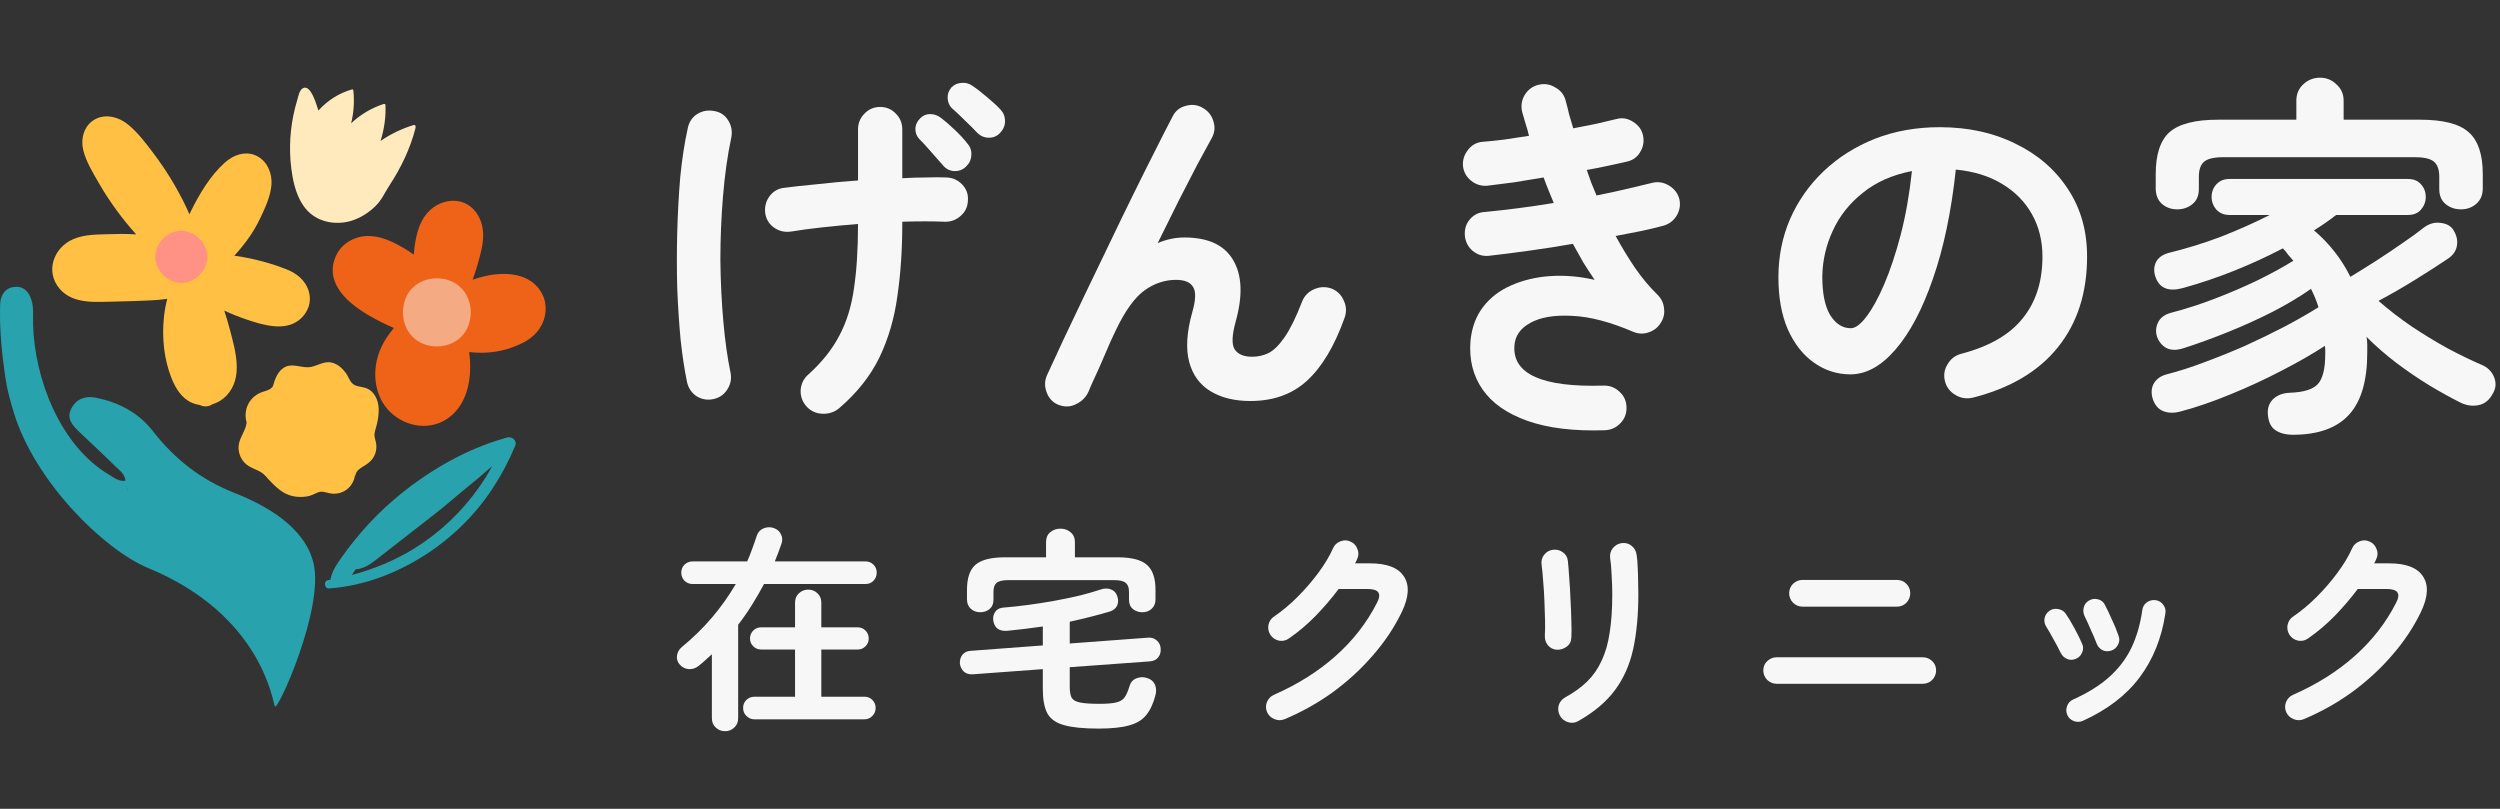 <svg width="306" height="99" viewBox="0 0 306 99" fill="none" xmlns="http://www.w3.org/2000/svg">
<rect x="0" y="0" width="306" height="99" fill="#333333" stroke="none"/>
<g clip-path="url(#clip0_11523_1503)">
<path d="M1.725 50.603C1.287 49.178 0.878 47.742 0.663 46.262C0.251 43.429 -0.054 40.585 0.008 37.709C0.016 37.345 0.013 36.97 0.102 36.622C0.326 35.743 0.873 35.191 1.817 35.111C2.711 35.035 3.293 35.483 3.664 36.246C4.207 37.366 4.014 38.567 4.049 39.751C4.245 46.42 7.376 54.563 13.346 58.1C13.943 58.454 14.523 58.964 15.357 58.846C15.27 57.981 14.612 57.564 14.118 57.075C12.661 55.632 11.147 54.244 9.663 52.826C8.843 52.042 8.08 51.19 8.751 49.964C9.404 48.771 10.481 48.422 11.784 48.689C14.557 49.259 16.96 50.517 18.712 52.767C21.38 56.192 24.591 58.719 28.7 60.335C32.514 61.835 37.348 64.506 38.387 68.984C39.669 74.509 33.985 87.118 33.638 86.465C33.405 86.025 32.097 75.297 18.184 69.551C12.666 67.272 4.28 58.914 1.725 50.603ZM15.588 59.83L15.587 59.936L15.663 59.904L15.587 59.83H15.588Z" fill="#28A2AD"/>
<path d="M66.372 35.996C65.032 33.371 61.784 33.211 59.264 33.824C58.807 33.935 58.33 34.071 57.847 34.232C58.198 33.283 58.494 32.316 58.748 31.333C59.056 30.144 59.286 28.91 59.027 27.688C58.717 26.229 57.688 24.931 56.17 24.641C54.701 24.36 53.213 24.993 52.256 26.119C51.322 27.219 50.961 28.689 50.758 30.088C50.707 30.445 50.672 30.806 50.648 31.168C50.215 30.857 49.769 30.566 49.311 30.302C47.99 29.538 46.498 28.835 44.938 28.888C43.28 28.945 41.719 29.873 41.069 31.433C39.667 34.798 42.829 37.299 45.402 38.753C46.262 39.239 47.213 39.722 48.212 40.14C47.411 41.089 46.761 42.114 46.349 43.307C45.522 45.699 45.887 48.624 47.76 50.433C49.731 52.335 52.794 52.759 55.016 51.06C57.158 49.423 57.717 46.484 57.511 43.927C57.489 43.651 57.462 43.37 57.428 43.086C59.19 43.302 60.987 43.141 62.667 42.529C64.02 42.037 65.281 41.399 66.089 40.146C66.877 38.923 67.042 37.307 66.372 35.995L66.372 35.996Z" fill="#EE6318"/>
<path d="M55.437 34.515C53.476 33.529 50.752 34.175 49.763 36.26C48.805 38.279 49.404 40.896 51.502 41.951C53.464 42.938 56.187 42.291 57.176 40.206C58.134 38.187 57.536 35.571 55.437 34.515H55.437Z" fill="#F4AA82"/>
<path d="M35.169 33.007C33.178 32.208 31.078 31.657 28.96 31.337C28.868 31.323 28.775 31.312 28.683 31.299C29.208 30.728 29.698 30.125 30.166 29.503C30.854 28.588 31.432 27.616 31.916 26.579C32.489 25.354 33.106 24.022 33.224 22.655C33.338 21.329 32.798 19.894 31.625 19.193C30.224 18.356 28.604 18.91 27.475 19.937C25.703 21.549 24.382 23.786 23.334 25.916C23.284 26.02 23.235 26.124 23.186 26.228C22.641 24.965 21.995 23.735 21.309 22.55C20.53 21.204 19.653 19.918 18.719 18.675C17.828 17.488 16.868 16.24 15.725 15.284C14.586 14.331 12.922 13.858 11.566 14.641C10.263 15.394 9.848 16.991 10.195 18.391C10.546 19.804 11.362 21.125 12.082 22.377C12.768 23.569 13.518 24.722 14.334 25.828C15.061 26.812 15.839 27.78 16.676 28.694C16.619 28.691 16.56 28.686 16.503 28.682C15.44 28.616 14.38 28.624 13.316 28.664C11.827 28.719 10.392 28.671 8.989 29.262C6.568 30.282 5.498 33.221 7.29 35.334C8.983 37.333 11.914 36.931 14.242 36.908C15.622 36.895 17.002 36.824 18.381 36.769C19.064 36.742 19.748 36.686 20.425 36.586C20.441 36.584 20.457 36.581 20.473 36.579C20.283 37.304 20.144 38.049 20.065 38.817C19.805 41.343 20.068 43.972 21.014 46.341C21.492 47.538 22.263 48.779 23.498 49.306C23.806 49.438 24.12 49.524 24.436 49.571C24.944 49.808 25.534 49.809 26.011 49.471C26.654 49.286 27.253 48.925 27.743 48.401C29.807 46.199 28.814 42.908 28.136 40.337C27.93 39.556 27.701 38.779 27.447 38.011C28.352 38.442 29.286 38.806 30.215 39.12C32.134 39.767 34.788 40.575 36.565 39.203C37.706 38.321 38.217 36.933 37.756 35.53C37.355 34.311 36.32 33.47 35.169 33.008V33.007Z" fill="#FFC043"/>
<path d="M25.232 30.525C24.671 28.917 22.974 27.863 21.283 28.398C19.702 28.898 18.592 30.724 19.162 32.359C19.722 33.968 21.419 35.022 23.111 34.487C24.692 33.987 25.802 32.161 25.232 30.526V30.525Z" fill="#FF9185"/>
<path d="M40.265 72.023C42.454 71.875 44.621 71.38 46.678 70.615C50.349 69.249 53.741 67.076 56.545 64.337C59.404 61.544 61.499 58.263 63.051 54.591C63.34 53.907 62.657 53.37 62.028 53.553C59.979 54.146 58.01 54.9 56.106 55.865C52.874 57.502 49.872 59.608 47.201 62.057C45.854 63.292 44.62 64.626 43.465 66.043C42.889 66.749 42.334 67.474 41.812 68.221C41.251 69.022 40.698 69.818 40.481 70.78C40.468 70.838 40.463 70.894 40.463 70.951C40.358 70.97 40.252 70.99 40.146 71.008C39.575 71.107 39.692 72.06 40.264 72.022L40.265 72.023ZM43.06 70.375C43.23 70.139 43.394 69.897 43.557 69.656C43.638 69.67 43.722 69.672 43.811 69.657C44.87 69.48 45.63 68.823 46.462 68.175C47.17 67.623 47.878 67.072 48.587 66.52C50.117 65.328 51.649 64.137 53.179 62.944C54.679 61.775 56.103 60.506 57.582 59.311C58.32 58.714 59.047 58.112 59.748 57.472C59.889 57.343 60.062 57.203 60.241 57.053C59.774 57.919 59.253 58.757 58.696 59.557C56.585 62.595 53.837 65.205 50.691 67.145C48.306 68.615 45.739 69.665 43.06 70.375V70.375Z" fill="#28A2AD"/>
<g clip-path="url(#clip1_11523_1503)">
<path d="M50.607 15.31C49.154 15.756 47.804 16.41 46.578 17.25C47.032 15.819 47.244 14.318 47.181 12.865C47.176 12.709 47.049 12.699 46.934 12.736C45.449 13.224 44.101 14.028 42.983 15.089C43.297 13.777 43.395 12.419 43.252 11.089C43.247 11.025 43.19 10.914 43.104 10.938C41.496 11.386 40.077 12.312 38.97 13.528C38.764 12.898 38.057 10.3 37.093 10.787C36.629 11.02 36.511 11.824 36.375 12.27C36.19 12.88 36.033 13.497 35.906 14.121C35.41 16.556 35.366 19.084 35.793 21.533C36.093 23.257 36.686 25.041 38.031 26.16C39.375 27.277 41.31 27.532 42.981 27.032C44.105 26.695 45.115 26.044 45.953 25.229C46.751 24.453 47.074 23.596 47.665 22.7C49.073 20.554 50.212 18.198 50.852 15.703C50.906 15.496 50.875 15.229 50.606 15.312L50.607 15.31Z" fill="#FFEABD"/>
</g>
<g clip-path="url(#clip2_11523_1503)">
<path d="M46.352 50.063C46.367 50.807 46.242 51.57 46.034 52.284C45.832 52.983 45.746 53.227 45.954 53.899C46.177 54.623 46.077 55.424 45.661 56.06C45.374 56.498 44.976 56.779 44.533 57.045C44.108 57.302 43.598 57.613 43.508 58.145C43.5 58.195 43.47 58.227 43.435 58.247C43.31 59.066 42.785 59.807 42.02 60.175C41.527 60.414 40.952 60.491 40.411 60.391C39.861 60.287 39.431 60.053 38.893 60.279C38.41 60.483 38.075 60.692 37.515 60.772C36.349 60.941 35.274 60.73 34.341 60.041C33.645 59.528 33.062 58.896 32.492 58.255C31.919 57.613 31.197 57.498 30.474 57.068C29.571 56.536 29.073 55.461 29.226 54.429C29.371 53.451 30.126 52.642 30.189 51.657C30.174 51.642 30.161 51.623 30.154 51.595C29.901 50.588 30.154 49.506 30.886 48.752C31.224 48.406 31.634 48.147 32.09 47.988C32.562 47.824 33.12 47.727 33.403 47.277C33.665 46.341 34.035 45.306 34.989 44.876C35.826 44.498 36.88 45.001 37.765 44.951C38.745 44.894 39.588 44.135 40.609 44.381C41.347 44.56 41.897 45.075 42.337 45.665C42.622 46.048 42.758 46.548 43.093 46.896C43.523 47.341 44.098 47.292 44.669 47.458C45.801 47.789 46.332 48.966 46.352 50.06V50.063Z" fill="#FFC043"/>
</g>
</g>
<path d="M280.662 53.213C279.744 53.213 279.01 53.014 278.459 52.617C277.938 52.249 277.648 51.607 277.586 50.688C277.525 49.954 277.739 49.342 278.229 48.852C278.749 48.362 279.438 48.102 280.295 48.072C282.009 48.011 283.157 47.643 283.738 46.97C284.32 46.297 284.61 45.088 284.61 43.343C284.61 43.16 284.61 42.991 284.61 42.838C284.61 42.655 284.595 42.486 284.564 42.333C283.065 43.313 281.305 44.323 279.285 45.363C277.296 46.404 275.215 47.368 273.042 48.255C270.899 49.143 268.849 49.847 266.89 50.367C266.094 50.581 265.39 50.566 264.778 50.321C264.166 50.076 263.738 49.571 263.493 48.806C263.279 48.102 263.325 47.475 263.631 46.924C263.967 46.373 264.488 46.006 265.192 45.822C266.63 45.455 268.16 44.965 269.782 44.353C271.435 43.741 273.103 43.068 274.786 42.333C276.469 41.568 278.076 40.788 279.606 39.992C281.167 39.166 282.56 38.37 283.784 37.605C283.662 37.207 283.524 36.825 283.371 36.457C283.218 36.09 283.049 35.723 282.866 35.355C281.519 36.304 279.958 37.238 278.183 38.156C276.439 39.043 274.618 39.87 272.72 40.635C270.823 41.4 269.017 42.058 267.303 42.609C266.446 42.884 265.742 42.884 265.192 42.609C264.671 42.333 264.289 41.89 264.044 41.278C263.83 40.665 263.86 40.069 264.136 39.487C264.411 38.906 264.931 38.508 265.697 38.294C267.472 37.834 269.277 37.253 271.114 36.549C272.95 35.845 274.694 35.095 276.347 34.3C278.03 33.473 279.484 32.678 280.708 31.913C280.494 31.668 280.28 31.423 280.065 31.178C279.882 30.902 279.668 30.642 279.423 30.398C277.556 31.377 275.597 32.28 273.547 33.106C271.496 33.932 269.369 34.652 267.166 35.264C265.452 35.723 264.35 35.294 263.86 33.978C263.615 33.336 263.615 32.724 263.86 32.142C264.136 31.561 264.671 31.163 265.467 30.948C267.609 30.428 269.736 29.77 271.848 28.974C273.96 28.148 275.949 27.261 277.816 26.312H272.904C272.231 26.312 271.695 26.098 271.297 25.669C270.899 25.21 270.7 24.69 270.7 24.108C270.7 23.496 270.899 22.976 271.297 22.547C271.695 22.119 272.231 21.905 272.904 21.905H294.71C295.414 21.905 295.949 22.119 296.317 22.547C296.714 22.976 296.913 23.496 296.913 24.108C296.913 24.69 296.714 25.21 296.317 25.669C295.949 26.098 295.414 26.312 294.71 26.312H285.942C285.085 26.985 284.182 27.613 283.233 28.194C285.131 29.816 286.615 31.713 287.686 33.886C288.696 33.274 289.752 32.616 290.854 31.913C291.986 31.178 293.057 30.459 294.067 29.755C295.108 29.051 295.949 28.439 296.592 27.919C297.265 27.398 297.954 27.184 298.658 27.276C299.392 27.337 299.928 27.613 300.265 28.102C300.693 28.776 300.846 29.433 300.724 30.076C300.632 30.688 300.28 31.209 299.668 31.637C298.535 32.402 297.204 33.259 295.674 34.208C294.144 35.157 292.629 36.029 291.129 36.825C292.353 37.896 293.7 38.936 295.169 39.946C296.638 40.926 298.122 41.828 299.622 42.655C301.122 43.45 302.514 44.124 303.799 44.675C304.503 44.981 304.993 45.47 305.269 46.144C305.544 46.817 305.513 47.46 305.177 48.072C304.748 48.929 304.151 49.434 303.386 49.587C302.621 49.74 301.871 49.633 301.137 49.265C299.974 48.684 298.704 47.98 297.327 47.154C295.98 46.327 294.633 45.409 293.287 44.399C291.971 43.389 290.762 42.333 289.66 41.232C289.721 41.538 289.752 41.859 289.752 42.196C289.752 42.502 289.752 42.823 289.752 43.16C289.752 46.618 289.002 49.158 287.502 50.78C286.003 52.402 283.723 53.213 280.662 53.213ZM266.477 25.623C265.742 25.623 265.115 25.394 264.595 24.935C264.105 24.476 263.86 23.848 263.86 23.052V21.308C263.86 18.89 264.426 17.176 265.559 16.166C266.722 15.156 268.696 14.651 271.481 14.651H281.075V12.31C281.075 11.514 281.351 10.856 281.902 10.336C282.483 9.785 283.172 9.51 283.968 9.51C284.763 9.51 285.437 9.785 285.987 10.336C286.569 10.856 286.86 11.514 286.86 12.31V14.651H296.225C299.04 14.651 301.014 15.156 302.147 16.166C303.31 17.176 303.891 18.89 303.891 21.308V23.052C303.891 23.848 303.631 24.476 303.111 24.935C302.591 25.394 301.963 25.623 301.229 25.623C300.494 25.623 299.867 25.409 299.346 24.98C298.826 24.552 298.566 23.94 298.566 23.144V21.629C298.566 20.772 298.352 20.16 297.923 19.793C297.495 19.426 296.714 19.242 295.582 19.242H272.124C270.991 19.242 270.211 19.426 269.782 19.793C269.354 20.16 269.14 20.772 269.14 21.629V23.144C269.14 23.94 268.879 24.552 268.359 24.98C267.839 25.409 267.211 25.623 266.477 25.623Z" fill="#F7F7F7"/>
<path d="M241.503 48.667C240.738 48.851 240.019 48.744 239.346 48.346C238.672 47.948 238.244 47.382 238.06 46.648C237.877 45.913 237.984 45.224 238.382 44.582C238.78 43.908 239.346 43.48 240.08 43.296C243.477 42.409 245.972 40.97 247.563 38.981C249.185 36.992 249.996 34.467 249.996 31.406C249.996 29.478 249.568 27.749 248.711 26.219C247.854 24.689 246.63 23.449 245.038 22.5C243.477 21.552 241.595 20.97 239.392 20.756C238.841 25.898 237.907 30.351 236.591 34.115C235.306 37.849 233.776 40.741 232.001 42.791C230.256 44.811 228.42 45.821 226.492 45.821C224.87 45.821 223.385 45.347 222.039 44.398C220.692 43.449 219.621 42.087 218.825 40.312C218.06 38.537 217.678 36.41 217.678 33.931C217.678 31.391 218.152 29.019 219.101 26.816C220.08 24.581 221.457 22.623 223.232 20.939C225.007 19.256 227.089 17.94 229.476 16.991C231.894 16.043 234.541 15.568 237.418 15.568C240.907 15.568 243.998 16.242 246.691 17.588C249.415 18.904 251.557 20.756 253.118 23.143C254.679 25.5 255.459 28.254 255.459 31.406C255.459 35.844 254.266 39.547 251.878 42.516C249.522 45.454 246.064 47.504 241.503 48.667ZM226.538 40.175C227.089 40.175 227.716 39.715 228.42 38.797C229.154 37.849 229.889 36.517 230.623 34.803C231.358 33.09 232.031 31.07 232.643 28.744C233.255 26.387 233.715 23.786 234.021 20.939C231.633 21.399 229.629 22.286 228.007 23.602C226.385 24.887 225.16 26.433 224.334 28.239C223.508 30.014 223.079 31.881 223.049 33.839C223.049 35.92 223.37 37.497 224.013 38.568C224.686 39.639 225.528 40.175 226.538 40.175Z" fill="#F7F7F7"/>
<path d="M196.423 52.662C192.628 52.785 189.475 52.402 186.966 51.515C184.456 50.627 182.62 49.342 181.457 47.658C180.294 45.975 179.804 44.001 179.988 41.736C180.141 40.114 180.646 38.737 181.503 37.605C182.39 36.442 183.538 35.554 184.946 34.942C186.384 34.3 187.976 33.917 189.72 33.795C191.495 33.672 193.316 33.825 195.183 34.254C194.724 33.58 194.265 32.876 193.806 32.142C193.377 31.377 192.949 30.612 192.521 29.846C190.776 30.153 189.016 30.428 187.241 30.673C185.497 30.918 183.813 31.132 182.191 31.316C181.457 31.377 180.799 31.163 180.217 30.673C179.667 30.183 179.36 29.571 179.299 28.837C179.238 28.072 179.437 27.413 179.896 26.863C180.386 26.281 181.013 25.975 181.778 25.944C183.033 25.822 184.38 25.669 185.818 25.485C187.257 25.302 188.71 25.087 190.179 24.843C189.965 24.322 189.751 23.802 189.537 23.282C189.322 22.762 189.123 22.241 188.94 21.721C187.716 21.935 186.507 22.134 185.313 22.318C184.15 22.471 183.064 22.608 182.054 22.731C181.319 22.792 180.661 22.593 180.08 22.134C179.498 21.675 179.162 21.078 179.07 20.344C179.009 19.609 179.207 18.951 179.667 18.37C180.126 17.758 180.722 17.421 181.457 17.36C182.253 17.299 183.14 17.207 184.12 17.084C185.099 16.931 186.109 16.778 187.149 16.625C187.027 16.105 186.889 15.615 186.736 15.156C186.583 14.667 186.445 14.192 186.323 13.733C186.139 12.999 186.231 12.31 186.599 11.667C186.996 10.994 187.563 10.566 188.297 10.382C189.032 10.198 189.72 10.305 190.363 10.703C191.036 11.07 191.465 11.621 191.648 12.356C191.801 12.907 191.939 13.458 192.061 14.009C192.214 14.559 192.383 15.126 192.566 15.707C193.546 15.524 194.479 15.34 195.367 15.156C196.285 14.942 197.127 14.743 197.892 14.559C198.596 14.376 199.269 14.498 199.912 14.927C200.554 15.325 200.952 15.876 201.105 16.579C201.258 17.314 201.136 18.003 200.738 18.645C200.371 19.257 199.82 19.64 199.085 19.793C198.381 19.946 197.616 20.114 196.79 20.298C195.964 20.482 195.107 20.65 194.219 20.803C194.403 21.323 194.586 21.843 194.77 22.364C194.984 22.884 195.198 23.404 195.413 23.924C196.667 23.68 197.876 23.419 199.039 23.144C200.233 22.869 201.319 22.608 202.299 22.364C203.003 22.211 203.676 22.333 204.319 22.731C204.961 23.129 205.375 23.68 205.558 24.384C205.711 25.118 205.589 25.807 205.191 26.449C204.793 27.061 204.242 27.459 203.538 27.643C202.743 27.857 201.84 28.072 200.83 28.286C199.85 28.469 198.825 28.668 197.754 28.883C198.519 30.29 199.33 31.622 200.187 32.876C201.044 34.101 201.947 35.172 202.896 36.09C203.355 36.549 203.615 37.1 203.676 37.743C203.768 38.385 203.63 38.982 203.263 39.533C202.926 40.084 202.436 40.466 201.794 40.681C201.182 40.895 200.57 40.88 199.957 40.635C197.111 39.41 194.602 38.752 192.429 38.661C190.256 38.538 188.542 38.829 187.287 39.533C186.063 40.206 185.42 41.155 185.359 42.379C185.175 45.807 188.802 47.414 196.239 47.2C197.004 47.169 197.662 47.414 198.213 47.934C198.764 48.424 199.055 49.051 199.085 49.816C199.116 50.581 198.871 51.239 198.351 51.79C197.83 52.341 197.188 52.632 196.423 52.662Z" fill="#F7F7F7"/>
<path d="M129.536 49.541C128.862 49.266 128.388 48.761 128.113 48.026C127.837 47.292 127.852 46.588 128.158 45.915C128.679 44.782 129.337 43.359 130.132 41.645C130.959 39.931 131.846 38.065 132.795 36.045C133.774 34.025 134.769 31.959 135.779 29.847C136.789 27.735 137.784 25.685 138.763 23.696C139.742 21.706 140.645 19.901 141.471 18.279C142.298 16.626 142.986 15.279 143.537 14.239C143.874 13.565 144.41 13.137 145.144 12.953C145.909 12.739 146.613 12.831 147.256 13.229C147.929 13.627 148.358 14.193 148.541 14.927C148.755 15.631 148.664 16.32 148.266 16.993C147.837 17.758 147.271 18.799 146.567 20.115C145.894 21.431 145.129 22.915 144.272 24.568C143.445 26.221 142.589 27.95 141.701 29.755C142.772 29.296 143.859 29.067 144.96 29.067C147.868 29.067 149.857 29.985 150.928 31.821C152.03 33.657 152.137 36.167 151.25 39.35C150.791 41.003 150.745 42.135 151.112 42.747C151.51 43.359 152.229 43.665 153.27 43.665C153.974 43.665 154.647 43.512 155.29 43.206C155.932 42.87 156.59 42.212 157.264 41.232C157.937 40.253 158.641 38.814 159.375 36.917C159.651 36.213 160.14 35.708 160.844 35.402C161.548 35.096 162.252 35.065 162.956 35.31C163.66 35.586 164.165 36.075 164.471 36.779C164.808 37.483 164.838 38.202 164.563 38.937C163.339 42.364 161.808 44.92 159.972 46.603C158.166 48.256 155.856 49.082 153.04 49.082C151.112 49.082 149.49 48.684 148.174 47.889C146.858 47.093 145.986 45.899 145.557 44.308C145.129 42.686 145.251 40.666 145.924 38.248C146.353 36.779 146.399 35.754 146.062 35.172C145.726 34.56 145.022 34.254 143.95 34.254C142.573 34.254 141.288 34.683 140.094 35.54C138.901 36.397 137.738 38.003 136.605 40.36C136.483 40.605 136.253 41.094 135.917 41.829C135.611 42.533 135.274 43.313 134.907 44.17C134.54 45.027 134.188 45.807 133.851 46.511C133.545 47.185 133.346 47.644 133.254 47.889C132.948 48.593 132.443 49.113 131.739 49.45C131.066 49.817 130.331 49.847 129.536 49.541Z" fill="#F7F7F7"/>
<path d="M102.726 49.954C102.145 50.444 101.456 50.673 100.66 50.643C99.895 50.612 99.252 50.321 98.732 49.77C98.212 49.189 97.967 48.516 97.998 47.75C98.059 46.955 98.38 46.312 98.962 45.822C100.614 44.323 101.869 42.746 102.726 41.094C103.614 39.441 104.211 37.528 104.517 35.355C104.853 33.152 105.022 30.505 105.022 27.413C103.522 27.536 102.068 27.674 100.66 27.827C99.252 27.98 97.998 28.148 96.896 28.332C96.131 28.454 95.442 28.316 94.83 27.919C94.218 27.521 93.835 26.954 93.683 26.22C93.56 25.455 93.698 24.766 94.096 24.154C94.524 23.511 95.106 23.129 95.84 23.006C97.003 22.853 98.396 22.7 100.018 22.547C101.64 22.364 103.308 22.211 105.022 22.088V15.845C105.022 15.08 105.282 14.437 105.802 13.917C106.322 13.366 106.965 13.091 107.73 13.091C108.495 13.091 109.138 13.366 109.658 13.917C110.178 14.437 110.439 15.08 110.439 15.845V21.813C111.51 21.752 112.504 21.721 113.423 21.721C114.341 21.69 115.152 21.69 115.856 21.721C116.621 21.752 117.263 22.042 117.784 22.593C118.304 23.144 118.534 23.802 118.472 24.567C118.442 25.332 118.136 25.96 117.554 26.45C117.003 26.939 116.345 27.169 115.58 27.138C114.111 27.077 112.397 27.077 110.439 27.138V27.368C110.439 30.55 110.24 33.504 109.842 36.228C109.475 38.952 108.74 41.461 107.638 43.757C106.536 46.021 104.899 48.087 102.726 49.954ZM87.301 48.852C86.567 49.005 85.878 48.883 85.236 48.485C84.624 48.056 84.241 47.475 84.088 46.74C83.782 45.271 83.522 43.558 83.308 41.599C83.124 39.64 82.986 37.544 82.894 35.31C82.833 33.045 82.833 30.75 82.894 28.424C82.956 26.098 83.078 23.848 83.262 21.675C83.476 19.502 83.782 17.513 84.18 15.707C84.333 14.942 84.715 14.361 85.327 13.963C85.97 13.565 86.674 13.443 87.439 13.595C88.174 13.718 88.74 14.101 89.138 14.743C89.535 15.386 89.658 16.09 89.505 16.855C89.046 19.028 88.709 21.415 88.495 24.016C88.281 26.587 88.174 29.204 88.174 31.866C88.204 34.498 88.327 37.008 88.541 39.395C88.755 41.782 89.046 43.848 89.413 45.593C89.566 46.358 89.428 47.062 89 47.705C88.602 48.317 88.036 48.699 87.301 48.852ZM119.62 16.258C119.222 15.83 118.717 15.325 118.105 14.743C117.524 14.162 116.988 13.657 116.498 13.228C116.192 12.922 116.024 12.524 115.993 12.035C115.963 11.545 116.116 11.101 116.452 10.703C116.789 10.367 117.187 10.183 117.646 10.152C118.136 10.091 118.579 10.198 118.977 10.474C119.498 10.81 120.094 11.27 120.768 11.851C121.441 12.402 122.007 12.922 122.466 13.412C122.834 13.81 123.017 14.284 123.017 14.835C123.017 15.355 122.818 15.83 122.42 16.258C122.053 16.656 121.594 16.855 121.043 16.855C120.492 16.855 120.018 16.656 119.62 16.258ZM118.197 20.436C117.799 20.803 117.309 20.971 116.728 20.941C116.177 20.879 115.733 20.635 115.397 20.206C115.029 19.778 114.57 19.257 114.019 18.645C113.468 18.003 112.963 17.452 112.504 16.993C112.198 16.656 112.045 16.258 112.045 15.799C112.045 15.309 112.244 14.866 112.642 14.468C112.979 14.131 113.377 13.963 113.836 13.963C114.325 13.963 114.769 14.116 115.167 14.422C115.657 14.789 116.223 15.279 116.866 15.891C117.508 16.503 118.029 17.069 118.426 17.589C118.794 18.018 118.947 18.508 118.886 19.058C118.855 19.579 118.625 20.038 118.197 20.436Z" fill="#F7F7F7"/>
<path d="M281.997 88.02C281.575 88.196 281.153 88.196 280.731 88.02C280.327 87.862 280.028 87.581 279.835 87.176C279.659 86.772 279.65 86.359 279.808 85.937C279.984 85.515 280.274 85.216 280.678 85.04C283.597 83.757 286.12 82.166 288.247 80.267C290.375 78.368 292.054 76.206 293.284 73.779C293.583 73.217 293.636 72.795 293.443 72.513C293.267 72.232 292.818 72.091 292.098 72.091H288.59C287.746 73.217 286.806 74.316 285.768 75.388C284.731 76.443 283.65 77.357 282.524 78.131C282.173 78.394 281.769 78.491 281.311 78.421C280.872 78.333 280.52 78.104 280.256 77.735C280.01 77.366 279.922 76.962 279.993 76.522C280.081 76.065 280.309 75.713 280.678 75.467C281.663 74.799 282.621 73.999 283.553 73.067C284.485 72.135 285.329 71.16 286.085 70.14C286.858 69.103 287.465 68.092 287.904 67.107C288.08 66.703 288.379 66.421 288.801 66.263C289.223 66.088 289.636 66.096 290.041 66.29C290.445 66.466 290.726 66.764 290.884 67.186C291.06 67.608 291.052 68.021 290.858 68.426C290.788 68.602 290.7 68.777 290.594 68.953H292.414C294.506 68.953 295.895 69.49 296.581 70.562C297.284 71.634 297.196 73.085 296.317 74.913C295.421 76.777 294.243 78.544 292.783 80.214C291.342 81.884 289.707 83.388 287.878 84.724C286.05 86.042 284.089 87.141 281.997 88.02Z" fill="#F7F7F7"/>
<path d="M254.939 88.23C254.588 88.389 254.219 88.397 253.832 88.257C253.463 88.116 253.199 87.87 253.041 87.518C252.882 87.149 252.874 86.78 253.014 86.411C253.155 86.041 253.401 85.778 253.753 85.62C255.546 84.811 257.014 83.897 258.157 82.877C259.317 81.84 260.223 80.653 260.873 79.317C261.524 77.963 261.972 76.416 262.218 74.675C262.271 74.271 262.456 73.954 262.772 73.726C263.106 73.497 263.466 73.409 263.853 73.462C264.24 73.515 264.548 73.699 264.776 74.016C265.022 74.332 265.11 74.693 265.04 75.097C264.583 78.121 263.528 80.732 261.875 82.93C260.24 85.11 257.928 86.877 254.939 88.23ZM258.421 79.633C258.034 79.756 257.673 79.739 257.339 79.58C257.005 79.404 256.768 79.132 256.627 78.763C256.434 78.253 256.188 77.673 255.889 77.022C255.608 76.372 255.37 75.853 255.177 75.466C255.001 75.115 254.957 74.754 255.045 74.385C255.133 73.998 255.344 73.708 255.678 73.515C256.029 73.304 256.399 73.251 256.785 73.356C257.172 73.444 257.454 73.664 257.629 74.016C257.893 74.508 258.183 75.115 258.5 75.835C258.834 76.539 259.106 77.207 259.317 77.84C259.458 78.209 259.432 78.569 259.238 78.921C259.062 79.273 258.79 79.51 258.421 79.633ZM254.096 80.635C253.744 80.793 253.383 80.802 253.014 80.662C252.663 80.503 252.399 80.248 252.223 79.897C251.942 79.317 251.643 78.754 251.326 78.209C251.028 77.646 250.755 77.172 250.509 76.785C250.28 76.451 250.192 76.09 250.245 75.704C250.316 75.317 250.509 75.009 250.825 74.781C251.142 74.552 251.493 74.473 251.88 74.543C252.285 74.596 252.601 74.781 252.83 75.097C253.164 75.572 253.524 76.169 253.911 76.89C254.298 77.594 254.605 78.218 254.834 78.763C255.01 79.114 255.019 79.475 254.86 79.844C254.72 80.213 254.465 80.477 254.096 80.635Z" fill="#F7F7F7"/>
<path d="M217.464 83.695C217.025 83.695 216.638 83.537 216.304 83.22C215.987 82.886 215.829 82.499 215.829 82.06C215.829 81.603 215.987 81.225 216.304 80.926C216.638 80.609 217.025 80.451 217.464 80.451H235.345C235.802 80.451 236.188 80.609 236.505 80.926C236.821 81.225 236.98 81.603 236.98 82.06C236.98 82.499 236.821 82.886 236.505 83.22C236.188 83.537 235.802 83.695 235.345 83.695H217.464ZM220.629 74.254C220.189 74.254 219.803 74.095 219.468 73.779C219.152 73.445 218.994 73.058 218.994 72.618C218.994 72.161 219.152 71.775 219.468 71.458C219.803 71.142 220.189 70.983 220.629 70.983H232.18C232.637 70.983 233.024 71.142 233.34 71.458C233.657 71.775 233.815 72.161 233.815 72.618C233.815 73.058 233.657 73.445 233.34 73.779C233.024 74.095 232.637 74.254 232.18 74.254H220.629Z" fill="#F7F7F7"/>
<path d="M193.176 88.257C192.789 88.485 192.367 88.529 191.91 88.389C191.47 88.248 191.145 87.984 190.934 87.598C190.723 87.193 190.67 86.78 190.776 86.358C190.899 85.936 191.154 85.611 191.541 85.382C192.631 84.784 193.545 84.125 194.283 83.404C195.022 82.666 195.611 81.813 196.05 80.846C196.507 79.879 196.833 78.737 197.026 77.418C197.237 76.099 197.342 74.543 197.342 72.75C197.342 72.012 197.316 71.22 197.263 70.376C197.228 69.533 197.167 68.838 197.079 68.293C197.026 67.836 197.14 67.432 197.421 67.08C197.72 66.728 198.09 66.526 198.529 66.473C198.986 66.421 199.382 66.535 199.716 66.816C200.068 67.098 200.27 67.467 200.322 67.924C200.393 68.346 200.437 68.856 200.454 69.454C200.489 70.034 200.507 70.614 200.507 71.194C200.525 71.774 200.533 72.293 200.533 72.75C200.533 75.282 200.322 77.515 199.9 79.449C199.479 81.365 198.731 83.044 197.659 84.486C196.604 85.91 195.11 87.167 193.176 88.257ZM190.538 79.528C190.099 79.493 189.738 79.308 189.457 78.974C189.193 78.64 189.07 78.235 189.088 77.761C189.123 77.304 189.132 76.697 189.114 75.941C189.097 75.168 189.07 74.359 189.035 73.515C189 72.653 188.947 71.836 188.877 71.062C188.824 70.271 188.763 69.629 188.692 69.137C188.622 68.662 188.727 68.249 189.009 67.897C189.29 67.546 189.65 67.344 190.09 67.291C190.547 67.238 190.952 67.344 191.303 67.607C191.655 67.854 191.857 68.205 191.91 68.662C191.962 69.155 192.015 69.823 192.068 70.667C192.138 71.493 192.191 72.372 192.226 73.304C192.279 74.236 192.314 75.132 192.332 75.994C192.367 76.838 192.367 77.523 192.332 78.051C192.314 78.525 192.121 78.895 191.751 79.159C191.4 79.422 190.995 79.545 190.538 79.528Z" fill="#F7F7F7"/>
<path d="M157.257 88.02C156.835 88.196 156.413 88.196 155.991 88.02C155.586 87.862 155.288 87.581 155.094 87.176C154.918 86.772 154.91 86.359 155.068 85.937C155.244 85.515 155.534 85.216 155.938 85.04C158.857 83.757 161.38 82.166 163.507 80.267C165.634 78.368 167.313 76.206 168.544 73.779C168.843 73.217 168.896 72.795 168.702 72.513C168.526 72.232 168.078 72.091 167.357 72.091H163.85C163.006 73.217 162.065 74.316 161.028 75.388C159.991 76.443 158.909 77.357 157.784 78.131C157.433 78.394 157.028 78.491 156.571 78.421C156.132 78.333 155.78 78.104 155.516 77.735C155.27 77.366 155.182 76.962 155.252 76.522C155.34 76.065 155.569 75.713 155.938 75.467C156.923 74.799 157.881 73.999 158.813 73.067C159.745 72.135 160.588 71.16 161.344 70.14C162.118 69.103 162.725 68.092 163.164 67.107C163.34 66.703 163.639 66.421 164.061 66.263C164.483 66.088 164.896 66.096 165.3 66.29C165.705 66.466 165.986 66.764 166.144 67.186C166.32 67.608 166.311 68.021 166.118 68.426C166.047 68.602 165.96 68.777 165.854 68.953H167.674C169.766 68.953 171.155 69.49 171.841 70.562C172.544 71.634 172.456 73.085 171.577 74.913C170.68 76.777 169.502 78.544 168.043 80.214C166.601 81.884 164.966 83.388 163.138 84.724C161.309 86.042 159.349 87.141 157.257 88.02Z" fill="#F7F7F7"/>
<path d="M134.471 89.18C132.643 89.18 131.236 89.04 130.251 88.758C129.267 88.495 128.581 88.011 128.194 87.308C127.825 86.605 127.641 85.62 127.641 84.354V81.902L119.07 82.535C118.63 82.57 118.261 82.456 117.962 82.192C117.681 81.91 117.523 81.576 117.487 81.19C117.47 80.785 117.575 80.434 117.804 80.135C118.05 79.836 118.393 79.678 118.832 79.66L127.641 79.001V76.68C126.92 76.785 126.199 76.882 125.478 76.97C124.757 77.058 124.036 77.137 123.316 77.207C122.296 77.295 121.716 76.873 121.575 75.942C121.522 75.52 121.61 75.159 121.839 74.86C122.067 74.544 122.428 74.377 122.92 74.359C123.817 74.289 124.792 74.183 125.847 74.043C126.902 73.902 127.966 73.735 129.038 73.542C130.111 73.348 131.131 73.137 132.098 72.909C133.082 72.663 133.944 72.416 134.682 72.17C135.174 71.995 135.605 71.986 135.974 72.144C136.361 72.285 136.616 72.548 136.739 72.935C136.897 73.375 136.897 73.77 136.739 74.122C136.581 74.456 136.3 74.693 135.895 74.834C135.139 75.062 134.339 75.282 133.495 75.493C132.669 75.704 131.816 75.906 130.937 76.1V78.763L140.51 78.051C140.95 78.016 141.31 78.13 141.592 78.394C141.89 78.658 142.049 78.992 142.066 79.396C142.101 79.818 141.996 80.179 141.75 80.478C141.521 80.759 141.187 80.917 140.748 80.952L130.937 81.664V84.091C130.937 84.671 131.016 85.11 131.175 85.409C131.35 85.691 131.693 85.884 132.203 85.989C132.73 86.095 133.53 86.148 134.603 86.148C135.464 86.148 136.124 86.095 136.581 85.989C137.056 85.884 137.407 85.682 137.636 85.383C137.864 85.066 138.066 84.609 138.242 84.011C138.383 83.519 138.664 83.194 139.086 83.036C139.508 82.86 139.939 82.842 140.378 82.983C140.853 83.124 141.178 83.387 141.354 83.774C141.53 84.161 141.556 84.592 141.433 85.066C141.17 86.104 140.792 86.921 140.299 87.519C139.825 88.117 139.13 88.539 138.216 88.785C137.302 89.049 136.053 89.18 134.471 89.18ZM119.966 74.939C119.527 74.939 119.149 74.799 118.832 74.517C118.516 74.236 118.358 73.849 118.358 73.357V72.223C118.358 70.764 118.7 69.735 119.386 69.138C120.089 68.522 121.294 68.215 122.999 68.215H128.036V66.368C128.036 65.841 128.203 65.437 128.537 65.155C128.889 64.856 129.311 64.707 129.803 64.707C130.295 64.707 130.709 64.856 131.043 65.155C131.394 65.437 131.57 65.841 131.57 66.368V68.215H136.792C138.497 68.215 139.693 68.522 140.378 69.138C141.082 69.735 141.433 70.764 141.433 72.223V73.357C141.433 73.849 141.275 74.236 140.959 74.517C140.66 74.799 140.282 74.939 139.825 74.939C139.385 74.939 138.998 74.808 138.664 74.544C138.348 74.28 138.19 73.902 138.19 73.41V72.434C138.19 71.924 138.058 71.564 137.794 71.353C137.548 71.124 137.082 71.01 136.396 71.01H123.368C122.7 71.01 122.234 71.124 121.971 71.353C121.724 71.564 121.601 71.924 121.601 72.434V73.41C121.601 73.902 121.443 74.28 121.127 74.544C120.81 74.808 120.423 74.939 119.966 74.939Z" fill="#F7F7F7"/>
<path d="M88.742 89.497C88.302 89.497 87.924 89.347 87.608 89.049C87.291 88.767 87.133 88.38 87.133 87.888V80.082C86.87 80.328 86.597 80.574 86.316 80.82C86.052 81.067 85.771 81.304 85.472 81.532C85.138 81.796 84.751 81.919 84.311 81.902C83.872 81.867 83.503 81.682 83.204 81.348C82.922 81.031 82.808 80.662 82.861 80.24C82.931 79.818 83.125 79.475 83.441 79.212C84.83 78.069 86.07 76.856 87.16 75.572C88.25 74.289 89.217 72.926 90.061 71.485H84.786C84.399 71.485 84.065 71.353 83.784 71.089C83.52 70.808 83.388 70.474 83.388 70.087C83.388 69.7 83.52 69.375 83.784 69.111C84.065 68.847 84.399 68.716 84.786 68.716H91.458C91.687 68.206 91.889 67.696 92.065 67.186C92.258 66.676 92.443 66.149 92.619 65.604C92.759 65.164 93.032 64.856 93.436 64.681C93.858 64.505 94.28 64.487 94.702 64.628C95.142 64.786 95.441 65.05 95.599 65.419C95.775 65.771 95.792 66.149 95.651 66.553C95.528 66.922 95.397 67.291 95.256 67.661C95.115 68.012 94.975 68.364 94.834 68.716H105.937C106.323 68.716 106.649 68.847 106.912 69.111C107.176 69.375 107.308 69.7 107.308 70.087C107.308 70.474 107.176 70.808 106.912 71.089C106.649 71.353 106.323 71.485 105.937 71.485H93.515C93.058 72.346 92.566 73.199 92.038 74.043C91.511 74.887 90.948 75.695 90.351 76.469V87.888C90.351 88.38 90.192 88.767 89.876 89.049C89.577 89.347 89.199 89.497 88.742 89.497ZM92.355 88.046C91.968 88.046 91.634 87.906 91.353 87.624C91.089 87.361 90.957 87.035 90.957 86.649C90.957 86.262 91.089 85.937 91.353 85.673C91.634 85.409 91.968 85.277 92.355 85.277H97.313V79.502H93.172C92.786 79.502 92.46 79.37 92.197 79.106C91.933 78.843 91.801 78.526 91.801 78.157C91.801 77.77 91.933 77.445 92.197 77.181C92.46 76.917 92.786 76.785 93.172 76.785H97.313V73.779C97.313 73.287 97.471 72.9 97.788 72.619C98.104 72.32 98.482 72.17 98.922 72.17C99.379 72.17 99.757 72.32 100.056 72.619C100.372 72.9 100.53 73.287 100.53 73.779V76.785H104.987C105.356 76.785 105.673 76.917 105.937 77.181C106.2 77.445 106.332 77.77 106.332 78.157C106.332 78.526 106.2 78.843 105.937 79.106C105.673 79.37 105.356 79.502 104.987 79.502H100.53V85.277H105.805C106.192 85.277 106.517 85.409 106.781 85.673C107.044 85.937 107.176 86.262 107.176 86.649C107.176 87.035 107.044 87.361 106.781 87.624C106.517 87.906 106.192 88.046 105.805 88.046H92.355Z" fill="#F7F7F7"/>
<defs>
<clipPath id="clip0_11523_1503">
<rect width="66.79" height="76.979" fill="white" transform="translate(0 9.51)"/>
</clipPath>
<clipPath id="clip1_11523_1503">
<rect width="14.966" height="16.493" fill="white" transform="matrix(0.98 0.197 -0.195 0.981 36.795 9.661)"/>
</clipPath>
<clipPath id="clip2_11523_1503">
<rect width="17.154" height="16.495" fill="white" transform="translate(29.198 44.333)"/>
</clipPath>
</defs>
</svg>
